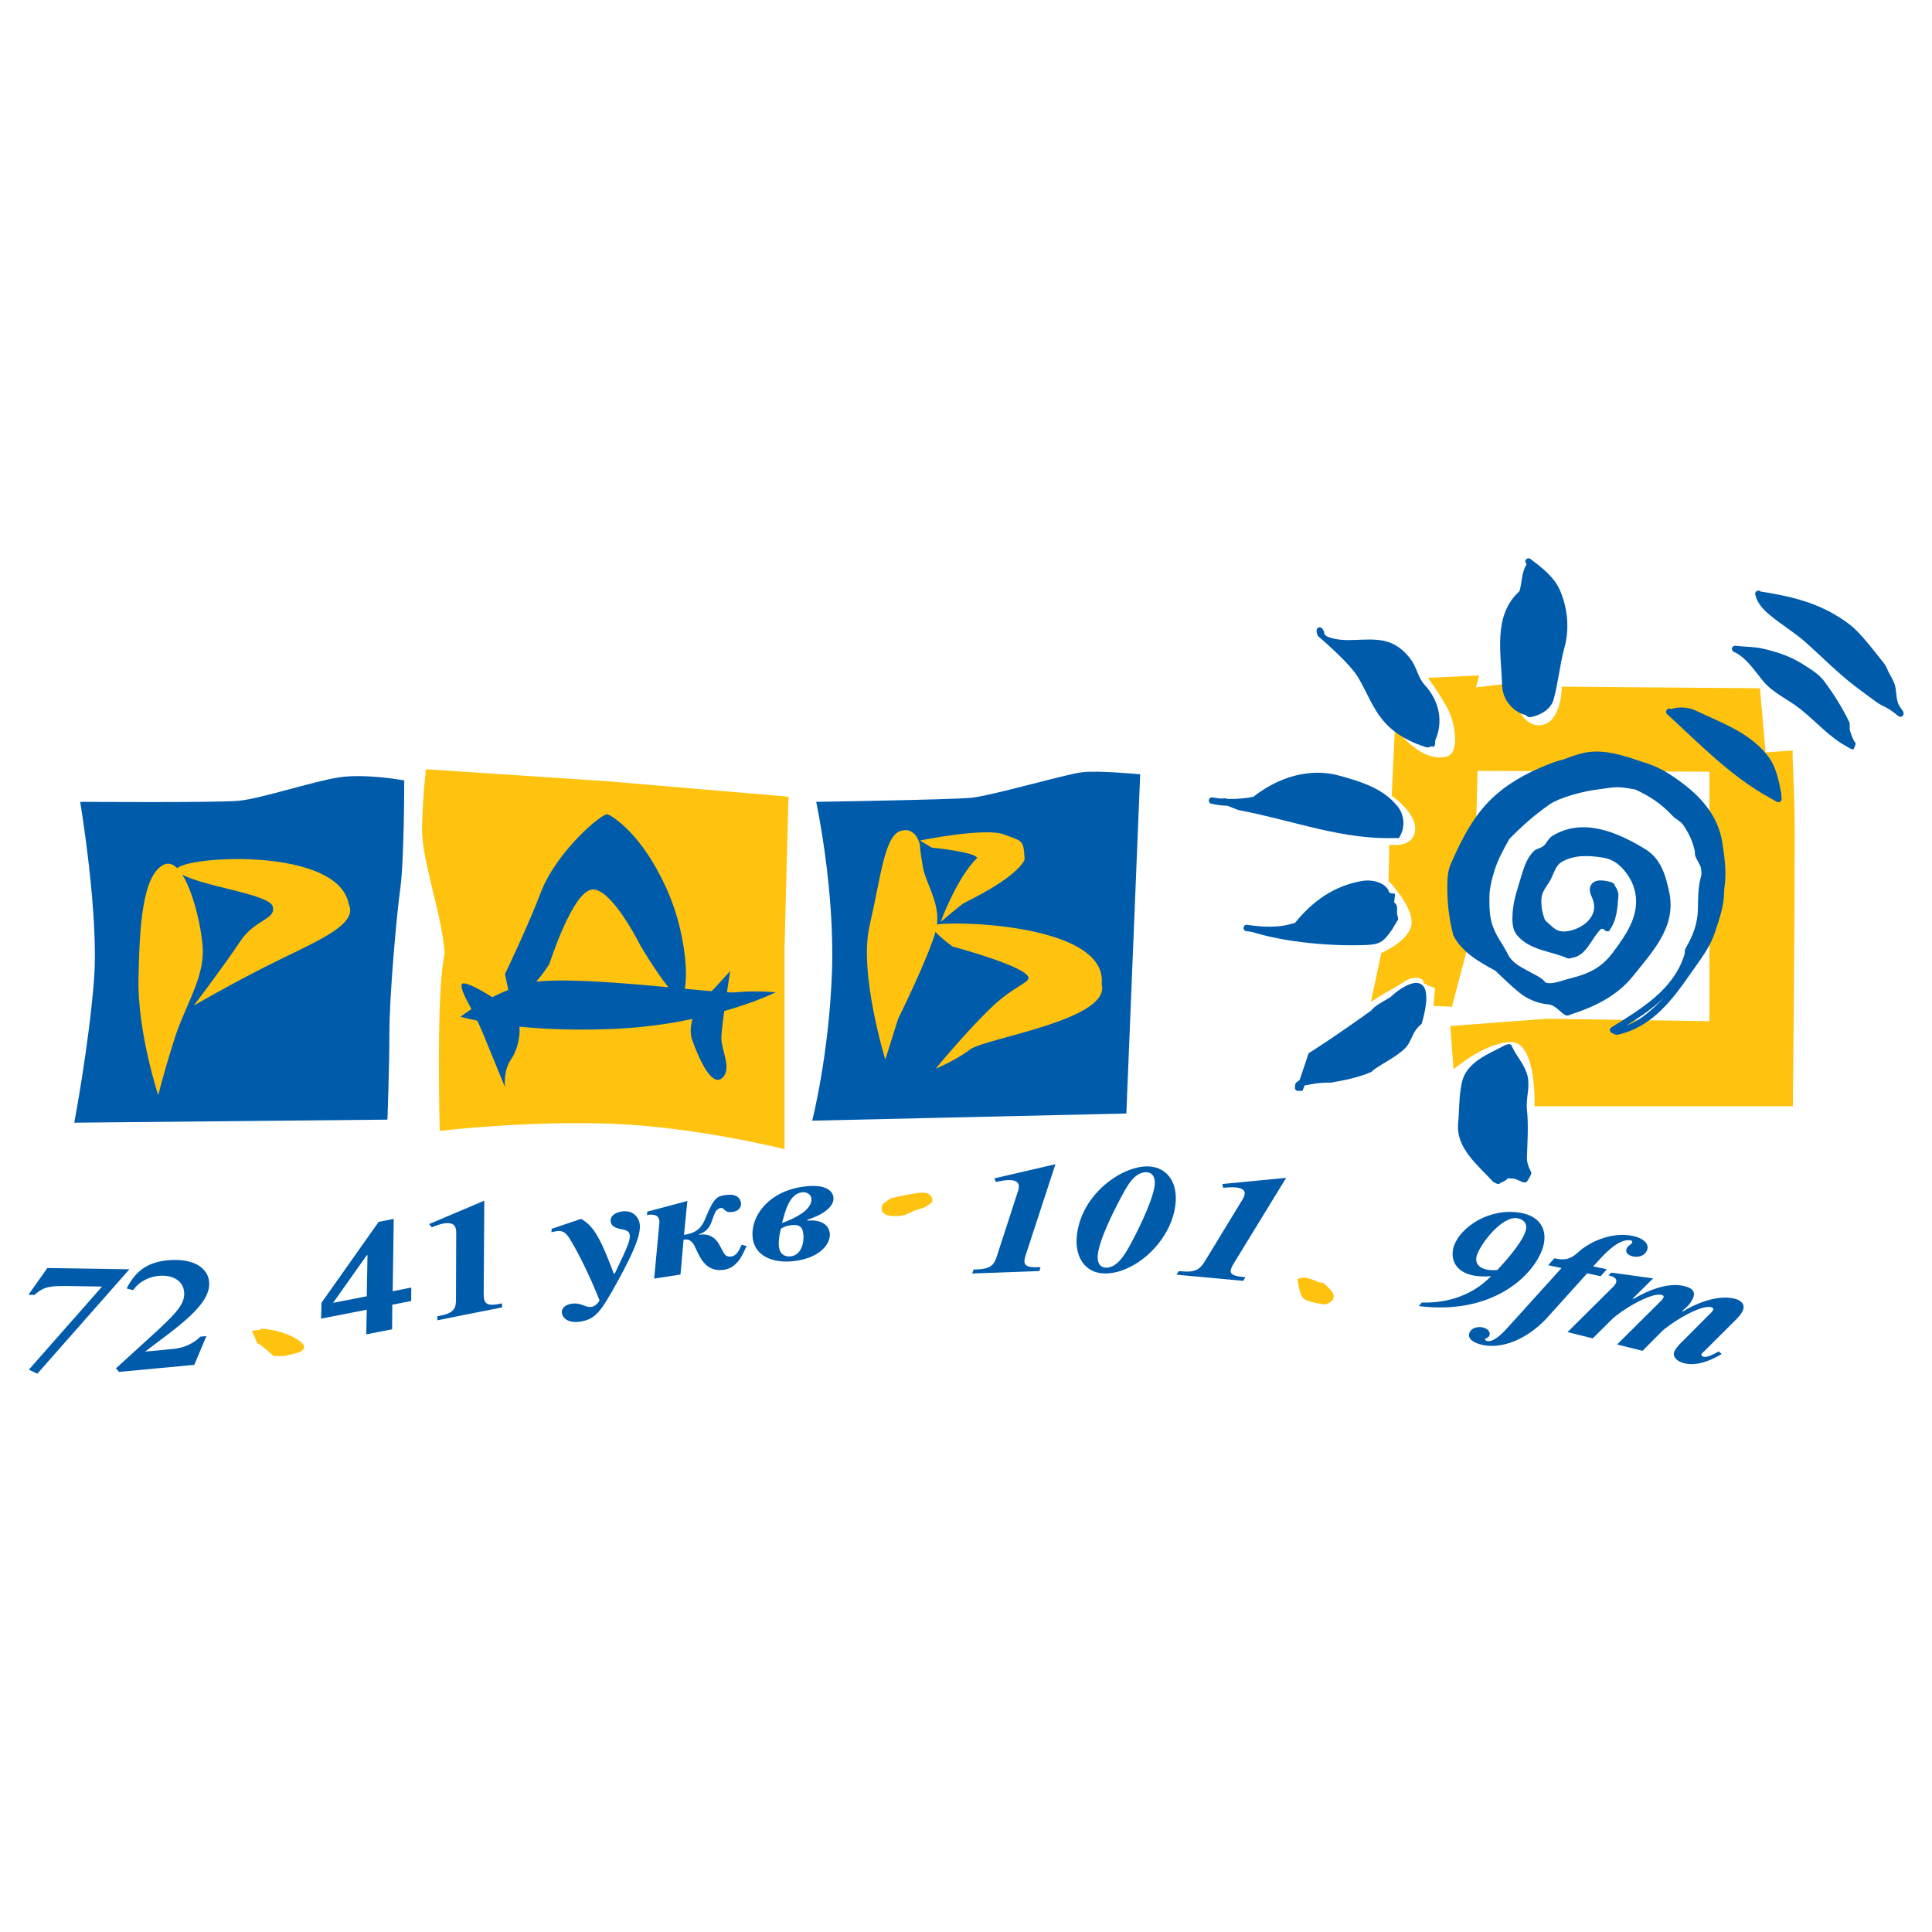<?xml version="1.0" encoding="utf-8"?>
<!-- Generator: Adobe Illustrator 13.0.0, SVG Export Plug-In . SVG Version: 6.00 Build 14948)  -->
<!DOCTYPE svg PUBLIC "-//W3C//DTD SVG 1.0//EN" "http://www.w3.org/TR/2001/REC-SVG-20010904/DTD/svg10.dtd">
<svg version="1.0" id="Layer_1" xmlns="http://www.w3.org/2000/svg" xmlns:xlink="http://www.w3.org/1999/xlink" x="0px" y="0px"
	 width="192.756px" height="192.756px" viewBox="0 0 192.756 192.756" enable-background="new 0 0 192.756 192.756"
	 xml:space="preserve">
<g>
	<polygon fill-rule="evenodd" clip-rule="evenodd" fill="#FFFFFF" points="0,0 192.756,0 192.756,192.756 0,192.756 0,0 	"/>
	<path fill-rule="evenodd" clip-rule="evenodd" fill="#FFC20E" d="M142.457,67.628l5.122-0.243l-0.321,1.2l3.282-0.397l0,0
		c0,0,0.966,4.896,3.522,4.083c1.76-0.563,1.76-3.764,1.76-3.764l0,0l19.77,0.161l0.562,6.402l0,0c0,0,3.122-0.241,2.722-0.161
		c-0.125,0.028,0.188,3.571,0.184,8.405c-0.009,10.485-0.184,27.056-0.184,27.056l0,0H153.1l0,0c0,0,0.243-6.483-2.396-6.406
		c-2.646,0.082-5.688,2.725-5.688,2.725l0,0l-0.319-4.323l9.605-0.724l16.249,0.243V76.99l-23.135-0.078l-0.4,15.36l-2.159,8.172
		l-1.839-0.082l0.159-1.758l-1.12-0.482l0,0c0,0,0.082-0.639-0.961-0.559c-0.657,0.022-1.329,0.637-1.94,0.966
		c-1.333,0.71-2.384,1.435-2.384,1.435l0,0l1.043-4.884l0,0c0,0,3.024-1.301,3.024-3.061c0-1.764-2.305-4.141-2.305-4.141l0,0
		l0.079-3.604l0,0c0,0,2.321,0.401,2.563-1.36c0.242-1.76-2.323-3.521-2.323-3.521l0,0l0.319-6.804l0,0c0,0,2.502,3.601,5.204,2.881
		c1.2-0.319,0.881-3.2,0.08-4.722C143.658,69.227,142.457,67.628,142.457,67.628L142.457,67.628L142.457,67.628L142.457,67.628z"/>
	<path fill-rule="evenodd" clip-rule="evenodd" fill="#005BAB" d="M142.151,68.346c-0.676-0.73-0.787-1.729-1.387-2.548
		c-0.69-0.942-1.561-1.623-2.684-1.861c-1.889-0.39-3.762,0.277-5.552-0.382c-0.146-0.061-0.282-0.156-0.396-0.284
		c-0.002-0.17-0.031-0.333-0.165-0.477c-0.059-0.168-0.241-0.248-0.407-0.189c-0.141,0.054-0.219,0.194-0.201,0.343
		c-0.036,0.094,0.119,0.469,0.129,0.508c0,0,3.172,2.661,4.053,4.192c0.901,1.559,1.471,3.2,2.693,4.509
		c1.11,1.191,2.529,1.92,4.08,2.4c0.18,0.052,0.4-0.067,0.598-0.118l0,0l0.024,0.101l0,0c0.138-0.041,0.239-0.161,0.239-0.313l0,0
		l0.02-0.368l0,0C144.036,71.979,143.576,69.888,142.151,68.346L142.151,68.346L142.151,68.346L142.151,68.346z"/>
	<path fill-rule="evenodd" clip-rule="evenodd" fill="#005BAB" d="M171.841,84.095c-0.37-2.491-1.919-4.396-3.928-5.913
		c-1.145-0.866-2.25-1.593-3.58-2.016c-1.822-0.584-3.604-1.304-5.538-1.165c-0.896,0.065-1.74,0.369-2.584,0.689
		c-0.369,0.146-0.763,0.207-1.132,0.34c-2.064,0.771-3.982,1.696-5.694,3.146c-2.226,1.88-3.488,4.411-4.63,6.995
		c-0.249,0.565-0.331,1.166-0.348,1.764c-0.056,1.805,0.126,3.618,0.589,5.37c0.806,1.677,2.64,2.697,4.186,3.537
		c0.822,0.767,1.458,1.417,2.344,2.142c0.851,0.697,1.831,1.119,2.936,1.222c0.721,0.063,1.115,0.72,1.707,1.07l0,0l0.184,0.045l0,0
		c0.076,0.009,0.151-0.006,0.217-0.045l0,0l0.064-0.037l0,0c2.363-0.749,4.674-1.83,6.292-3.857
		c1.961-2.456,4.338-4.916,3.618-8.354c-0.357-1.694-0.835-3.351-2.376-4.298c-2.778-1.702-6.247-3.2-9.289-1.33
		c-0.335,0.204-0.502,0.562-0.744,0.87c-0.292,0.371-0.804,0.342-1.122,0.661c-0.601,0.607-0.908,1.396-1.144,2.199
		c-0.396,1.353-0.894,2.652-0.961,4.048c-0.042,0.748-0.036,1.573,0.474,2.157c1.28,1.492,3.325,1.534,5.013,2.272l0,0l0.104,0.022
		l0,0c0.065,0.011,0.135,0,0.195-0.022l0,0l0.014-0.021l0,0c1.603-0.16,2.005-1.925,3.027-2.903
		c0.039-0.039,0.135-0.009,0.211-0.004l0,0h0.048l0,0c0.009,0.009,0.016,0.021,0.028,0.033c0.026,0.052,0.062,0.103,0.117,0.132l0,0
		l0.037,0.021l0,0c0.04,0.024,0.078,0.035,0.125,0.039l0,0l0.063,0.012l0,0c0.106,0.01,0.211-0.031,0.276-0.109l0,0l0.029-0.03l0,0
		c-0.038,0.021-0.087,0.039-0.125,0.059c0.769-0.924,0.84-2.296,0.925-3.477c0.025-0.355-0.16-0.709-0.369-1.025l0,0l0.005-0.016
		l0,0c-0.021-0.07-0.064-0.136-0.125-0.176l0,0l-0.164-0.102l0,0c-0.678-0.213-1.78-0.439-2.129,0.357
		c-0.244,0.581,0.207,1.102,0.324,1.667c0.331,1.559-1.304,2.687-2.718,2.852c-1.031,0.121-1.308-0.396-2.074-1.034
		c-0.163-0.135-0.378-1.077-0.398-1.281c-0.114-1.268-0.024-1.457,0.722-2.56c0.452-0.676,0.574-1.634,1.255-2.033
		c1.265-0.746,2.727-0.667,4.142-0.44c1.213,0.194,2.012,0.989,2.63,2.004c0.392,0.642,0.597,1.341,0.654,2.068
		c0.137,2.019-1.083,3.752-2.294,5.372c-1.201,1.611-2.477,2.158-4.388,2.632c-0.685,0.176-1.685,0.609-2.341,0.386
		c-0.338-0.451-0.885-0.687-1.379-0.961c-0.857-0.48-1.908-0.913-2.361-1.829c-0.526-1.058-1.107-1.703-1.519-2.813
		c-0.333-0.91-0.349-1.896-0.343-2.848c0.005-0.93,0.229-1.857,0.52-2.765c0.351-1.112,0.907-2.107,1.471-3.108
		c1.216-1.252,2.461-2.361,3.967-3.419c1.071-0.749,3.506-1.375,4.947-1.533c1.733-0.262,1.953-0.307,3.673,0.023
		c1.484,0.707,2.537,1.382,3.69,2.617c0.311,0.33,0.765,0.495,1.042,0.881c0.643,0.917,0.977,1.681,1.2,2.719
		c-0.125,0.515,0.565,1.192,0.613,1.7c0.027,0.234,0.065,0.477,0,0.697c-0.314,1.116-0.303,2.206-0.319,3.328
		c-0.022,1.379-0.5,2.672-1.23,3.891c-0.119,0.201-0.061,0.447-0.123,0.657c-1.094,3.511-4.374,5.426-7.286,7.238
		c-0.002,0.001-0.002,0.001-0.002,0.003c-0.04,0.028-0.078,0.064-0.102,0.111c-0.081,0.161-0.015,0.351,0.14,0.43
		c0.198,0.11,0.417,0.231,0.639,0.178c3.444-0.793,5.42-3.483,7.37-6.29c0.926-1.327,1.836-2.489,2.316-3.977
		c0.432-1.325,0.902-2.635,0.897-4.041c0-0.251,0.049-0.517,0.074-0.777C172.245,86.781,172.041,85.461,171.841,84.095
		L171.841,84.095L171.841,84.095L171.841,84.095z M160.461,92.243l-0.01-0.007l-0.021-0.035l0,0
		c-0.012-0.021-0.029-0.031-0.043-0.043c0.036,0.018,0.085,0.04,0.117,0.062l0,0L160.461,92.243L160.461,92.243L160.461,92.243z
		 M164.333,101.109c-0.64,0.519-1.316,0.926-2.063,1.209c1.316-0.832,2.613-1.678,3.739-2.789
		C165.501,100.083,164.949,100.608,164.333,101.109L164.333,101.109L164.333,101.109L164.333,101.109z"/>
	<path fill-rule="evenodd" clip-rule="evenodd" fill="#005BAB" d="M152.673,55.75c-0.148-0.09-0.348-0.051-0.44,0.101
		c-0.087,0.146-0.05,0.336,0.093,0.432c-0.54,0.806-0.452,1.799-0.732,2.709c-2.68,2.411-1.811,6.231-1.729,9.406
		c0.04,1.322,0.98,2.602,2.369,2.952l0,0l0.111,0.111l0,0c0.059,0.039,0.119,0.07,0.188,0.078l0,0l0.181,0.012l0,0
		c1.012-0.192,2.033-0.802,2.291-1.773c0.474-1.712,0.601-3.401,1.072-5.134c0.521-1.881,0.338-3.91-0.411-5.682
		C155.084,57.57,153.844,56.641,152.673,55.75L152.673,55.75L152.673,55.75L152.673,55.75z"/>
	<path fill-rule="evenodd" clip-rule="evenodd" fill="#005BAB" d="M139.435,83.604l0.031,0.054l0,0
		c0.078-0.031,0.137-0.092,0.177-0.161l0,0l0.171-0.359v0.009l0,0c0.382-0.911,0.21-1.981-0.388-2.711
		c-1.452-1.792-3.623-2.444-5.745-3.034c-3.051-0.86-6.204,0.173-8.625,2.09c-0.822,0.168-1.67,0.237-2.515,0.22
		c-0.205-0.062-0.424-0.083-0.669-0.033c-0.296-0.028-0.587-0.062-0.879-0.116c-0.18-0.038-0.35,0.073-0.379,0.241
		c-0.04,0.18,0.069,0.351,0.241,0.381c0.533,0.128,1.069,0.193,1.604,0.208c0.429,0.132,0.835,0.38,1.258,0.459
		C129.148,81.885,134.011,83.845,139.435,83.604L139.435,83.604L139.435,83.604L139.435,83.604z M139.236,83.066
		c-0.005,0-0.009,0-0.012,0l0,0l0.021-0.021L139.236,83.066L139.236,83.066L139.236,83.066z"/>
	<path fill-rule="evenodd" clip-rule="evenodd" fill="#005BAB" d="M136.371,94.279c1.381-0.057,1.721-0.399,2.561-1.6l0,0
		l0.263-0.47l0,0c0.068-0.049,0.12-0.128,0.14-0.22l0,0l0.005-0.023l0.087-0.118l0,0c0.052-0.069,0.077-0.149,0.065-0.23l0,0
		l-0.105-0.412l0,0c0,0.012,0.008,0.034,0.008,0.042c-0.06-0.529,0.131-0.929-0.299-1.209l0,0l0.089-0.852l-0.57-0.109l0,0
		c-0.188-0.87-1.482-1.38-2.651-1.193c-2.813,0.442-5.033,2.043-6.743,4.173c-1.562,0.54-3.191,0.449-4.791,0.212
		c-0.174-0.032-0.331,0.09-0.36,0.271c-0.031,0.171,0.086,0.332,0.269,0.359c0.195,0.029,0.394,0.061,0.592,0.087
		c0.018,0.005,0.031,0.012,0.05,0.012C128.289,94.031,132.92,94.43,136.371,94.279L136.371,94.279L136.371,94.279L136.371,94.279z"
		/>
	<path fill-rule="evenodd" clip-rule="evenodd" fill="#005BAB" d="M138.723,99.486c-1.179,0.687-1.599,0.926-1.911,1.328
		c-0.405,0.292-3.248,2.362-6.251,4.272c-0.456,1.339-0.733,2.162-0.903,2.686c-0.016,0.008-0.033,0.004-0.047,0.015l0,0
		l-0.192,0.15l0,0c-0.199,0.111-0.21,0.292-0.21,0.48c-0.06,0.169,0.031,0.351,0.199,0.41c0.073,0.027,0.149,0.021,0.221-0.008
		c0.109,0.031,0.222,0.038,0.34-0.021c0.061-0.161,0.061-0.161,0.061-0.161c0.047-0.112,0.087-0.229,0.121-0.344
		c0.046-0.009,0.102-0.022,0.158-0.035c0,0-0.018,0.008-0.049,0.028c-0.02,0.011,1.263-0.319,2.541-0.271
		c1.312-0.237,2.713-0.501,4.022-1.068c0.527-0.569,2.369-1.388,3.312-2.312c0.8-0.777,0.646-1.636,1.7-2.482
		C143.418,96.765,140.656,97.654,138.723,99.486L138.723,99.486L138.723,99.486L138.723,99.486z"/>
	<path fill-rule="evenodd" clip-rule="evenodd" fill="#005BAB" d="M152.672,116.753c-0.21-0.391-0.34-0.831-0.33-1.25
		c0.047-1.603,0.168-3.192,0-4.806c-0.119-1.106,0.319-2.188,0.069-3.311c-0.262-1.14-1.1-1.969-1.573-2.999
		c-0.049-0.161-0.227-0.253-0.398-0.201c-0.016,0.007-0.03,0.017-0.046,0.024c-0.047,0-0.094,0.007-0.146,0.025
		c-1.701,0.911-3.959,1.702-4.399,3.781c-0.301,1.359-0.242,2.692-0.372,4.072c-0.229,2.47,1.993,4.172,3.502,5.833l0,0l0.309,0.152
		l0,0c0.113,0.068,0.243,0.068,0.344,0.01l0,0l0.089-0.08l0,0c0.262-0.103,0.501-0.201,0.689-0.413l0,0l0.167-0.059l0.136,0.059l0,0
		c0.488-0.078,0.859,0.264,1.299,0.373l0,0l0.119,0.008l0,0c0.147,0,0.268-0.101,0.304-0.238c0.029-0.038,0.061-0.078,0.087-0.118
		l0,0l0.19-0.375l0,0c0.07-0.088,0.08-0.208,0.04-0.307l0,0L152.672,116.753L152.672,116.753L152.672,116.753z"/>
	<path fill-rule="evenodd" clip-rule="evenodd" fill="#005BAB" d="M177.725,79.212c-0.271-1.399-0.512-2.792-1.473-3.951
		c-1.851-2.249-4.511-3.142-7.012-4.342c-0.786-0.379-1.693-0.431-2.531-0.177c-0.117-0.067-0.265-0.061-0.371,0.038
		c-0.14,0.122-0.152,0.319-0.031,0.451c3.271,2.992,6.414,6.282,10.348,8.412l0,0l0.632,0.362l0,0
		c0.047,0.02,0.099,0.031,0.147,0.031c0.182,0,0.32-0.144,0.32-0.322l0,0l-0.041-0.529l0,0
		C177.713,79.193,177.725,79.205,177.725,79.212L177.725,79.212L177.725,79.212L177.725,79.212z"/>
	<path fill-rule="evenodd" clip-rule="evenodd" fill="#005BAB" d="M184.497,72.035c-0.683-1.417-1.469-2.667-2.424-3.981
		c-0.562-0.776-1.313-1.209-2.109-1.726c-1.294-0.836-2.626-1.282-4.109-1.619c-0.841-0.188-1.672-0.167-2.507-0.258
		c-0.017-0.005-0.035-0.007-0.051-0.007c-0.064-0.007-0.123-0.008-0.188-0.017c-0.172,0-0.319,0.146-0.319,0.319
		c0,0.12,0.073,0.229,0.177,0.279c0.047,0.038,0.101,0.068,0.163,0.071c1.195,0.646,1.896,1.791,2.758,2.833
		c1.03,1.246,2.456,1.799,3.723,2.806c1.643,1.305,2.938,2.856,4.75,3.804l0,0l0.277,0.163l0,0c0.054,0.037,0.111,0.05,0.178,0.05
		l0,0h0.037l0,0c0.032,0,0.06-0.005,0.096-0.014l0,0l0.209-0.546l0,0c-0.294-0.399-0.466-0.872-0.595-1.335
		C184.492,72.599,184.619,72.285,184.497,72.035L184.497,72.035L184.497,72.035L184.497,72.035z"/>
	<path fill-rule="evenodd" clip-rule="evenodd" fill="#005BAB" d="M189.909,71.156h0.005l-0.01-0.085l0,0
		c-0.009-0.068-0.041-0.132-0.09-0.182l0,0l-0.084-0.116l0.005,0.007l0,0c-0.13-0.182-0.269-0.371-0.345-0.572
		c-0.241-0.599-0.161-1.258-0.346-1.878c-0.171-0.573-0.544-1.041-0.765-1.601c-0.121-0.31-0.32-0.562-0.525-0.819
		c-0.86-1.068-1.614-2.081-2.572-3.04c-0.561-0.555-1.165-0.964-1.846-1.386c-2.391-1.482-4.984-2.043-7.65-2.466
		c-0.007,0-0.02,0.001-0.029,0.001c-0.094-0.088-0.23-0.12-0.355-0.064c-0.16,0.07-0.234,0.257-0.161,0.418
		c0.198,0.843,0.807,1.476,1.474,2.022c1.206,0.99,2.449,1.717,3.61,2.754c1.65,1.476,3.065,2.938,4.851,4.309
		c0.744,0.571,1.408,1.058,2.168,1.608c0.461,0.336,0.942,0.479,1.403,0.805c0.212,0.154,0.418,0.286,0.599,0.459l0,0l0.109,0.069
		l0,0c0.057,0.064,0.134,0.109,0.22,0.117c0.181,0.016,0.33-0.118,0.347-0.295l0,0v-0.026l0,0
		C189.921,71.18,189.911,71.168,189.909,71.156L189.909,71.156L189.909,71.156L189.909,71.156z"/>
	<path fill-rule="evenodd" clip-rule="evenodd" fill="#FFC20E" d="M42.499,76.744c0,0-0.295,2.34-0.393,5.692
		c-0.102,3.354,1.967,8.541,2.261,12.705c-0.887,3.761-0.491,17.684-0.491,17.684s8.578-1.015,17.053-0.713
		c8.475,0.308,17.345,2.539,17.345,2.539l0,0V94.529l0.392-15.042l-17.835-1.522L42.499,76.744L42.499,76.744L42.499,76.744z"/>
	<path fill-rule="evenodd" clip-rule="evenodd" fill="#005BAB" d="M7.999,79.999c0,0,13.506,0.097,15.774-0.102
		c2.266-0.205,7.391-1.932,10.049-2.338c2.662-0.408,6.509,0.304,6.509,0.304s0,7.927-0.393,10.773
		c-0.397,2.845-1.087,10.877-1.087,14.331c0,3.455-0.197,8.739-0.197,8.739l0,0L7.41,112.01l0,0c0,0,1.48-7.824,1.973-14.325
		C9.875,91.179,7.999,79.999,7.999,79.999L7.999,79.999L7.999,79.999L7.999,79.999z"/>
	<path fill-rule="evenodd" clip-rule="evenodd" fill="#005BAB" d="M81.429,79.999c0,0,13.403-0.207,15.471-0.406
		c2.072-0.205,9.366-2.34,11.04-2.543c1.677-0.203,5.816,0.203,5.816,0.203l0,0l-1.381,33.842l-31.343,0.715l0,0
		c0,0,1.677-6.508,1.973-14.838C83.301,88.636,81.429,79.999,81.429,79.999L81.429,79.999L81.429,79.999L81.429,79.999z"/>
	<path fill-rule="evenodd" clip-rule="evenodd" fill="#005BAB" d="M51.86,99.514c1.676-1.222,2.956-3.357,2.956-3.357
		s2.367-7.416,4.34-7.416c1.968,0,4.73,5.588,4.73,5.588s2.561,4.368,3.744,5.081c1.181,0.713,1.282-5.488-1.183-10.875
		c-2.463-5.387-5.323-7.086-5.812-7.292c-0.496-0.199-4.934,3.533-6.603,7.597c-1.382,3.659-3.65,8.334-3.65,8.334l0,0l0.591,2.846
		l0,0C50.973,100.02,50.188,100.729,51.86,99.514L51.86,99.514L51.86,99.514L51.86,99.514z"/>
	<path fill-rule="evenodd" clip-rule="evenodd" fill="#005BAB" d="M46.047,98.292c0-0.912,4.437,1.929,5.324,2.945
		c0.886,1.02,0.392,3.358-0.398,4.477c-0.786,1.115-0.591,2.745-0.591,2.745s-1.083-2.646-2.169-5.29
		C47.128,100.53,46.047,99.204,46.047,98.292L46.047,98.292L46.047,98.292L46.047,98.292z"/>
	<path fill-rule="evenodd" clip-rule="evenodd" fill="#005BAB" d="M72.855,96.868c0,0-0.885,5.487-0.885,6.707
		c0,1.221,1.081,3.049,0.098,3.963c-0.987,0.921-2.217-1.551-3.007-3.784c-0.785-2.236,1.823-5.357,1.328-4.445
		C69.897,100.221,72.855,96.868,72.855,96.868L72.855,96.868L72.855,96.868L72.855,96.868z"/>
	<path fill-rule="evenodd" clip-rule="evenodd" fill="#005BAB" d="M52.257,98.189c3.743-1.217,19.218,1.015,21.186,0.815
		c1.973-0.204,3.945,0,3.945,0s-6.504,3.252-16.264,3.656c-9.753,0.407-15.176-1.219-15.176-1.219S48.511,99.409,52.257,98.189
		L52.257,98.189L52.257,98.189L52.257,98.189z"/>
	<path fill-rule="evenodd" clip-rule="evenodd" fill="#005BAB" d="M3.725,137.053l-0.849-0.4l7.309-8.293l-3.316-0.052l0,0
		c-1.758-0.024-2.474,0.01-3.427,0.885l0,0l-0.606-0.011l1.887-2.669l8.187,0.124L3.725,137.053L3.725,137.053L3.725,137.053z"/>
	<path fill-rule="evenodd" clip-rule="evenodd" fill="#005BAB" d="M19.382,136.172l-7.512,0.704l-0.3-0.359l3.416-3.109l0,0
		c2.696-2.456,3.599-3.394,3.356-4.701c-0.181-0.959-1.158-1.539-2.504-1.414c-0.712,0.067-1.818,0.385-2.556,1.428l0,0
		l-0.643-0.169l0,0c0.983-1.991,2.401-2.65,4.086-2.81c2.682-0.248,3.907,0.818,4.113,1.952c0.448,2.399-3.272,4.784-6.361,7.157
		l0,0l2.81-0.267l0,0c0.702-0.063,1.801-0.331,2.708-1.226l0,0l0.602-0.056L19.382,136.172L19.382,136.172L19.382,136.172z"/>
	<path fill-rule="evenodd" clip-rule="evenodd" fill="#005BAB" d="M36.59,129.329l-3.357,0.655l3.35-4.735l0.082-0.017
		L36.59,129.329L36.59,129.329L36.59,129.329z M32.035,131.559l4.556-0.889l-0.051,2.457l2.58-0.501l0.019-2.455l1.883-0.369
		l0.013-1.343l-1.856,0.368l0.104-7.217l-1.502,0.294l-5.707,8.076L32.035,131.559L32.035,131.559L32.035,131.559z"/>
	<path fill-rule="evenodd" clip-rule="evenodd" fill="#005BAB" d="M43.644,131.32l0.361-0.07l0,0
		c1.374-0.278,1.491-0.81,1.488-1.644l0,0l0.024-6.559l0,0c0.002-0.201-0.011-0.399-0.088-0.602
		c-0.162-0.398-0.615-0.489-1.233-0.366c-0.329,0.063-0.803,0.238-1.116,0.374l0,0l-0.265-0.329l5.503-2.333l-0.06,9.267l0,0
		c0.009,0.443,0.06,0.633,0.09,0.721c0.164,0.414,0.612,0.483,1.501,0.302l0,0l0.234-0.046l0.011,0.402l-6.465,1.287L43.644,131.32
		L43.644,131.32L43.644,131.32z"/>
	<path fill-rule="evenodd" clip-rule="evenodd" fill="#005BAB" d="M57.975,121.608c1.178,0.677,1.844,1.669,3.265,5.461l0,0
		l0.104-0.02l0,0c0.79-1.753,1.694-3.312,1.457-3.958c-0.087-0.248-0.295-0.347-0.604-0.412c-0.407-0.097-1.051-0.146-1.238-0.663
		c-0.173-0.49,0.204-0.991,0.975-1.129c1.301-0.241,1.718,0.666,1.82,0.938c0.311,0.862-0.14,2.418-2.205,6.149
		c-1.522,2.73-2.052,3.598-3.554,3.87c-0.956,0.176-1.682-0.092-1.892-0.682c-0.188-0.505,0.188-0.954,0.842-1.077
		c0.484-0.084,0.839-0.017,1.218,0.132c0.3,0.114,0.542,0.226,0.866,0.165c0.278-0.051,0.524-0.217,0.785-0.634
		c-0.6-1.578-1.71-3.965-2.552-5.44c-0.57-0.983-0.838-1.593-1.708-1.478c-0.077,0.012-0.157,0.028-0.241,0.045
		c-0.104,0.019-0.204,0.033-0.298,0.07l0,0l0.023-0.344L57.975,121.608L57.975,121.608L57.975,121.608z"/>
	<path fill-rule="evenodd" clip-rule="evenodd" fill="#005BAB" d="M68.241,123.199c1.383-0.183,1.821-0.854,2.165-1.699
		c0.862-2.139,1.203-2.146,2.005-2.27c0.225-0.034,1.228-0.189,1.484,0.638c0.158,0.521-0.181,0.954-0.772,1.045
		c-0.515,0.08-0.688-0.072-0.836-0.204c-0.19-0.183-0.241-0.209-0.381-0.183c-0.53,0.08-0.635,0.657-0.799,1.047
		c-0.21,0.624-0.421,1.269-1.36,1.562l0,0l0.021,0.06l0,0c1.176-0.197,1.725,0.524,1.946,0.9c0.277,0.475,0.33,0.647,0.529,0.949
		c0.091,0.153,0.203,0.289,0.49,0.321c0.088,0.017,0.17,0.008,0.255-0.008c0.534-0.082,0.792-0.702,1.012-1.174l0,0l0.493,0.135l0,0
		c-0.039,0.085-0.098,0.182-0.131,0.266c-0.077,0.176-0.154,0.338-0.25,0.526c-0.572,1.137-1.263,1.482-1.877,1.577
		c-1.374,0.211-2.03-0.659-2.331-1.162c-0.317-0.525-0.471-0.958-0.632-1.267c-0.341-0.632-0.788-0.611-0.949-0.585l0,0
		l-0.121,0.017l-0.31,3.471l-2.625,0.404l0.517-5.521l0,0c0.084-0.895-0.687-0.896-1.061-0.84l0,0l-0.18,0.025l0.042-0.343
		l3.994-1.067L68.241,123.199L68.241,123.199L68.241,123.199z"/>
	<path fill-rule="evenodd" clip-rule="evenodd" fill="#005BAB" d="M78.025,122.025c0.31-1.168,0.728-2.938,2.011-3.071
		c0.483-0.051,0.836,0.229,0.896,0.521C81.073,120.151,80.586,121.074,78.025,122.025L78.025,122.025L78.025,122.025L78.025,122.025
		z M80.545,121.694c1.216-0.369,2.828-1.211,2.591-2.344c-0.06-0.279-0.407-1.233-2.712-0.991c-3.902,0.406-5.731,3.249-5.284,5.408
		c0.304,1.466,1.836,2.288,3.993,2.061c2.825-0.294,3.847-1.913,3.637-2.897c-0.209-1.026-1.312-1.242-2.209-1.151l0,0
		L80.545,121.694L80.545,121.694L80.545,121.694z M77.925,122.567c0.323-0.186,0.684-0.298,1.059-0.339
		c0.597-0.065,1.009,0.077,1.129,0.663c0.17,0.823-0.043,2.329-1.23,2.454c-0.435,0.047-0.988-0.076-1.146-0.823
		C77.632,124.047,77.752,123.136,77.925,122.567L77.925,122.567L77.925,122.567L77.925,122.567z"/>
	<path fill-rule="evenodd" clip-rule="evenodd" fill="#005BAB" d="M97.134,126.667l0.379-0.02l0,0
		c1.422-0.046,1.705-0.546,1.959-1.361l0,0l2.076-6.391l0,0c0.072-0.201,0.12-0.393,0.103-0.604
		c-0.03-0.408-0.444-0.576-1.093-0.553c-0.338,0.013-0.849,0.108-1.2,0.195l0,0l-0.151-0.367l6.095-1.414l-2.955,9.028l0,0
		c-0.138,0.439-0.146,0.63-0.138,0.719c0.032,0.429,0.443,0.564,1.359,0.529l0,0l0.251-0.008l-0.119,0.392l-6.706,0.246
		L97.134,126.667L97.134,126.667L97.134,126.667z"/>
	<path fill-rule="evenodd" clip-rule="evenodd" fill="#005BAB" d="M110.323,126.477c-0.549-0.013-0.842-0.468-0.806-1.147
		c0.062-1.412,1.507-4.332,2.243-5.709c0.649-1.205,1.374-2.703,2.636-2.671c0.46,0.013,0.862,0.361,0.818,1.149
		c-0.06,1.365-1.601,4.505-2.244,5.708C112.346,124.968,111.541,126.508,110.323,126.477L110.323,126.477L110.323,126.477
		L110.323,126.477z M110.173,127.052c3.12,0.076,6.942-3.413,7.133-7.268c0.1-2.157-1.14-3.376-2.756-3.413
		c-2.732-0.063-6.933,2.983-7.137,7.277C107.33,125.411,108.24,127.008,110.173,127.052L110.173,127.052L110.173,127.052
		L110.173,127.052z"/>
	<path fill-rule="evenodd" clip-rule="evenodd" fill="#005BAB" d="M117.616,126.813l0.367,0.031l0,0
		c1.421,0.129,1.82-0.325,2.277-1.091l0,0l3.669-6.021l0,0c0.12-0.19,0.214-0.374,0.25-0.581c0.082-0.41-0.28-0.621-0.925-0.683
		c-0.332-0.029-0.867,0-1.23,0.034l0,0l-0.062-0.377l6.358-0.611l-5.206,8.504l0,0c-0.247,0.407-0.306,0.601-0.319,0.685
		c-0.079,0.43,0.296,0.612,1.206,0.699l0,0l0.252,0.022l-0.217,0.367l-6.659-0.615L117.616,126.813L117.616,126.813L117.616,126.813
		z"/>
	<path fill-rule="evenodd" clip-rule="evenodd" fill="#005BAB" d="M149.397,126.7c-0.361,0.047-0.661,0.037-0.988-0.019
		c-1.034-0.188-1.281-0.829-1.05-1.478c0.438-1.235,2.542-3.928,4.049-3.655c0.245,0.039,1.146,0.297,0.776,1.347
		C151.763,124.094,150.215,125.821,149.397,126.7L149.397,126.7L149.397,126.7L149.397,126.7z M141.558,130.309
		c7.229,0.907,11.335-2.906,12.325-5.684c0.568-1.602,0.043-3.226-2.156-3.618c-3.131-0.558-5.999,1.429-6.648,3.254
		c-0.458,1.282,0.082,2.665,1.979,3.006c0.525,0.093,1.19,0.102,1.709,0.056c-2.127,2.196-4.874,2.699-6.916,2.629l0,0
		L141.558,130.309L141.558,130.309L141.558,130.309z"/>
	<path fill-rule="evenodd" clip-rule="evenodd" fill="#005BAB" d="M160.31,126.633l-0.611,0.697l-1.35-0.287l-3.994,4.43l0,0
		c-1.429,1.586-3.976,3.224-6.438,2.709c-0.819-0.173-1.576-0.579-1.298-1.232c0.198-0.468,0.79-0.623,1.308-0.513
		c0.466,0.093,0.823,0.452,0.669,0.817c-0.04,0.086-0.15,0.202-0.258,0.24c-0.077,0.028-0.141,0.035-0.177,0.104
		c-0.029,0.099,0.107,0.177,0.209,0.197c0.764,0.16,1.806-1.078,2.248-1.56l0,0l5.175-5.724l-1.334-0.282l0.618-0.691l0.208,0.041
		l0,0c1.431,0.3,1.935-0.491,2.521-0.94c0.85-0.673,2.946-1.781,5.103-1.332c1.028,0.216,1.683,0.799,1.412,1.439
		c-0.275,0.656-1.008,0.688-1.352,0.617c-0.318-0.067-0.896-0.267-0.665-0.823c0.073-0.182,0.188-0.224,0.313-0.338
		c0.068-0.044,0.211-0.167,0.228-0.214c0.022-0.072,0.004-0.173-0.09-0.218c-0.031-0.022-0.072-0.017-0.113-0.024
		c-0.317-0.037-1.183-0.108-2.897,1.746l0,0l-0.799,0.856L160.31,126.633L160.31,126.633L160.31,126.633z"/>
	<path fill-rule="evenodd" clip-rule="evenodd" fill="#005BAB" d="M162.876,129.578l0.079,0.021l0,0
		c3.08-1.798,4.695-1.381,5.153-1.269c0.453,0.117,1.201,0.396,0.769,1.265c-0.057,0.112-0.233,0.465-0.601,0.814l0,0l-0.452,0.402
		l0.101,0.024l0,0c0.883-0.566,3.25-1.74,5.15-1.264c0.213,0.053,1.22,0.351,0.769,1.262c-0.124,0.254-0.402,0.577-0.625,0.806l0,0
		l-3.119,3.108l0,0c-0.188,0.19-0.282,0.25-0.326,0.328c-0.067,0.142-0.01,0.235,0.194,0.285c0.379,0.093,0.91-0.214,1.509-0.521
		l0,0l0.297,0.248l0,0c-0.641,0.39-2.263,1.291-3.716,0.93c-0.931-0.231-1.209-0.788-0.986-1.237
		c0.084-0.163,0.338-0.498,0.523-0.686l0,0l2.97-2.976l0,0c0.081-0.078,0.167-0.148,0.226-0.229
		c0.046-0.051,0.074-0.104,0.104-0.163c0.015-0.027,0.054-0.062,0.051-0.099c0-0.047-0.031-0.161-0.205-0.208
		c-1.191-0.295-4.316,1.773-4.984,2.457l0,0l-1.881,1.895l-2.537-0.632l4.281-4.253l0,0c0.126-0.113,0.25-0.238,0.329-0.397
		c0.096-0.191-0.026-0.266-0.163-0.299c-1.092-0.274-4.108,1.585-4.979,2.454l0,0l-1.9,1.888l-2.513-0.628l4.533-4.502l0,0
		c0.742-0.727,0.087-1.02-0.271-1.111l0,0l-0.177-0.038l0.27-0.284l4.188,0.574L162.876,129.578L162.876,129.578L162.876,129.578z"
		/>
	<path fill-rule="evenodd" clip-rule="evenodd" fill="#FFC20E" d="M30.217,134.089c-0.466-0.55-1.856-1.205-3.244-1.423
		c-1.387-0.219-0.922,0-0.922,0l0,0l-0.925,0.111l0,0c0,0,0.925,2.073,0.615,1.418c-0.313-0.656,1.539,1.092,1.539,1.092l0,0h1.081
		l1.391-0.33l0,0C29.751,134.957,30.681,134.631,30.217,134.089L30.217,134.089L30.217,134.089L30.217,134.089z"/>
	<path fill-rule="evenodd" clip-rule="evenodd" fill="#FFC20E" d="M89.008,121.314c1.548,0.107,1.706-0.437,2.628-0.658
		c0.927-0.215,1.387-0.762,1.387-0.762s0.162-1.096-1.387-0.876c-1.545,0.218-2.777,0.548-2.777,0.548l0,0l-0.777,0.546l0,0
		C88.082,120.112,87.467,121.204,89.008,121.314L89.008,121.314L89.008,121.314L89.008,121.314z"/>
	<path fill-rule="evenodd" clip-rule="evenodd" fill="#FFC20E" d="M129.447,127.643c0,0,0.461-0.438,1.699,0.106
		c1.23,0.55,0.466-0.215,1.543,0.875c1.074,1.092-0.467,1.528-0.467,1.528s-2.01-0.216-2.314-0.763
		C129.601,128.845,129.447,127.643,129.447,127.643L129.447,127.643L129.447,127.643L129.447,127.643z"/>
	<path fill-rule="evenodd" clip-rule="evenodd" fill="#FFC20E" d="M16.281,86.299c2.072-1.119,3.744,5.183,3.943,8.23
		c0.196,3.05-1.778,5.794-2.859,9.25c-1.084,3.459-1.58,5.491-1.58,5.491s-2.067-6.303-1.969-11.585
		C13.916,92.396,14.209,87.416,16.281,86.299L16.281,86.299L16.281,86.299L16.281,86.299z"/>
	<path fill-rule="evenodd" clip-rule="evenodd" fill="#FFC20E" d="M19.338,100.323c0,0,4.178-2.425,8.208-4.405
		c4.16-2.052,8.165-3.698,7.264-5.658c-1.087-6.297-19.025-4.67-17.051-3.248c1.971,1.42,9.166,2.132,9.463,3.455
		c0.292,1.318-1.777,1.219-3.255,3.455C22.49,96.157,19.338,100.323,19.338,100.323L19.338,100.323L19.338,100.323L19.338,100.323z"
		/>
	<path fill-rule="evenodd" clip-rule="evenodd" fill="#FFC20E" d="M89.807,82.917c-1.576,0.534-1.971,4.804-3.056,9.479
		c-1.084,4.676,1.575,13.317,1.575,13.317l0,0l1.282-4.069l0,0c0,0,3.059-6.198,3.746-8.739s-0.985-4.675-1.279-6.402
		c-0.298-1.727-0.298-2.235-0.298-2.235S91.385,82.38,89.807,82.917L89.807,82.917L89.807,82.917L89.807,82.917z"/>
	<path fill-rule="evenodd" clip-rule="evenodd" fill="#FFC20E" d="M91.777,83.856c0,0,6.505-1.318,8.377-0.605
		c1.873,0.711,1.974,0.485,2.072,2.522c-0.889,1.848-5.596,4.084-5.987,4.287c-0.394,0.199-2.392,1.929-2.392,1.929
		s1.576-4.368,3.647-6.4c-0.293-0.613-4.534-1.02-4.534-1.02l0,0L91.777,83.856L91.777,83.856L91.777,83.856z"/>
	<path fill-rule="evenodd" clip-rule="evenodd" fill="#FFC20E" d="M92.961,92.396c-0.098-0.612,17.641-0.612,16.951,5.793
		c0.985,3.56-11.63,5.386-13.107,6.505c-1.48,1.118-3.451,1.93-3.451,1.93s3.13-3.829,5.754-6.292
		c1.885-1.776,3.508-2.285,3.508-2.753c0-1.117-7.585-3.147-7.585-3.147S93.062,93.009,92.961,92.396L92.961,92.396L92.961,92.396
		L92.961,92.396z"/>
</g>
</svg>
